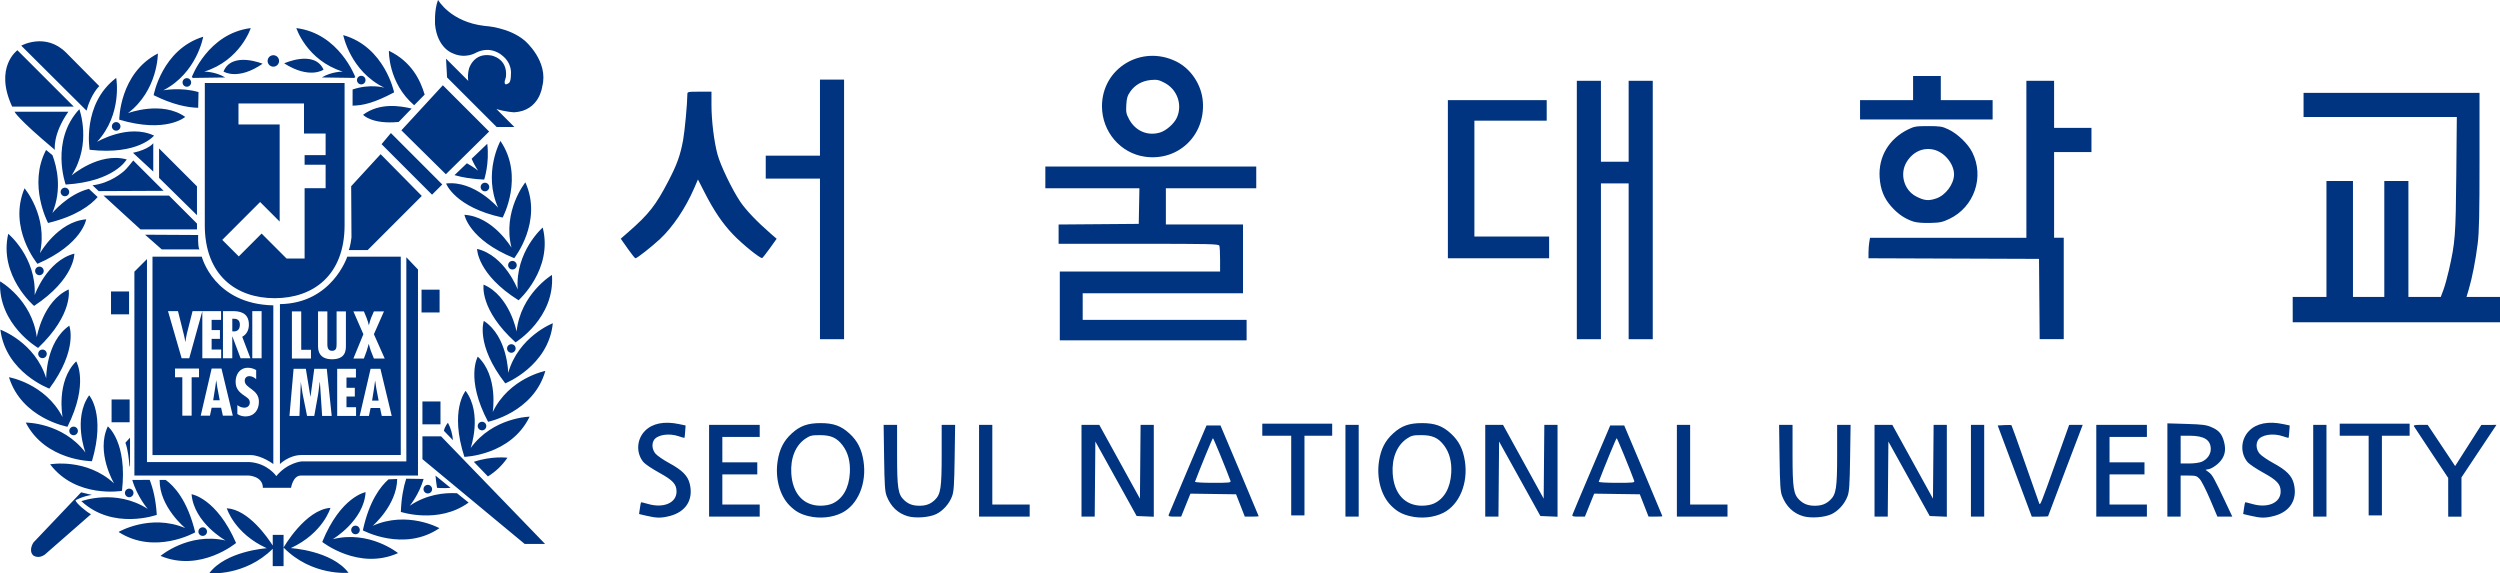 <?xml version="1.0" encoding="UTF-8" standalone="no"?>
<!-- Created with Inkscape (http://www.inkscape.org/) -->

<svg
   width="202.746mm"
   height="46.506mm"
   viewBox="0 0 202.746 46.506"
   version="1.1"
   id="svg1"
   xml:space="preserve"
   inkscape:version="1.4 (e7c3feb1, 2024-10-09)"
   sodipodi:docname="SNU_merged.svg"
   xmlns:inkscape="http://www.inkscape.org/namespaces/inkscape"
   xmlns:sodipodi="http://sodipodi.sourceforge.net/DTD/sodipodi-0.dtd"
   xmlns="http://www.w3.org/2000/svg"
   xmlns:svg="http://www.w3.org/2000/svg"><sodipodi:namedview
     id="namedview1"
     pagecolor="#ffffff"
     bordercolor="#000000"
     borderopacity="0.25"
     inkscape:showpageshadow="2"
     inkscape:pageopacity="0.0"
     inkscape:pagecheckerboard="0"
     inkscape:deskcolor="#d1d1d1"
     inkscape:document-units="mm"
     inkscape:zoom="0.54085882"
     inkscape:cx="625.85649"
     inkscape:cy="321.71057"
     inkscape:window-width="1408"
     inkscape:window-height="711"
     inkscape:window-x="130"
     inkscape:window-y="83"
     inkscape:window-maximized="0"
     inkscape:current-layer="layer1" /><defs
     id="defs1" /><g
     inkscape:label="Layer 1"
     inkscape:groupmode="layer"
     id="layer1"
     transform="translate(-4.782,-55.579)"><g
       id="g1"><path
         style="fill:#003380;fill-rule:nonzero;stroke:none;stroke-width:0.48"
         d="m 15.249,79.218 h -1.464 v 1.853 h 1.464 z m -6.401,14.015 c 2.112,2.79 5.826,2.153 5.826,2.153 0.451,-3.95 -1.147,-5.23 -1.147,-5.23 -0.993,2.097 0.507,4.628 0.507,4.628 -2.257,-2.084 -5.187,-1.55 -5.187,-1.55 m 3.855,-21.676 -0.71,-0.663 c -1.717,0.436 -2.965,1.959 -2.965,1.959 0.805,-1.928 0.369,-3.734 0.009,-4.692 l -0.516,-0.423 c -1.49,2.825 0.16,5.923 0.16,5.923 2.291,-0.551 3.453,-1.455 4.023,-2.103 m 4.794,25.773 c -0.075,-1.227 -0.298,-2.121 -0.574,-2.835 l -1.412,0.002 c 0.382,1.341 1.25,2.352 1.25,2.352 -2.587,-1.663 -5.379,-0.628 -5.379,-0.628 2.565,2.382 6.115,1.11 6.115,1.11 m -0.348,-20.938 v 16.088 h 7.97 c 0.9,0.024 1.829,0.73 1.829,0.73 v -12.87 c -4.828,-0.104 -5.8,-3.947 -5.8,-3.947 z m 3.773,9.78 h -0.598 v 3.114 h -0.756 v -3.114 h -0.592 v -0.71 h 1.946 z m 3.76,3.174 c -0.214,0 -0.477,-0.065 -0.65,-0.192 v -0.721 c 0.179,0.123 0.35,0.205 0.574,0.205 0.242,0 0.436,-0.164 0.436,-0.417 0,-0.294 -0.235,-0.406 -0.447,-0.559 -0.436,-0.294 -0.704,-0.577 -0.704,-1.134 0,-0.605 0.35,-1.127 0.998,-1.127 0.244,0 0.462,0.067 0.669,0.188 v 0.736 c -0.153,-0.132 -0.339,-0.244 -0.546,-0.244 -0.235,0 -0.382,0.143 -0.382,0.376 0,0.628 1.151,0.665 1.151,1.699 0,0.678 -0.389,1.19 -1.099,1.19 m 0.561,-8.538 h 0.756 v 3.824 h -0.756 z m -2.378,0 h 0.762 c 0.482,0 1.341,0.05 1.341,1.095 0,0.421 -0.166,0.78 -0.54,0.987 l 0.663,1.74 h -0.797 l -0.663,-1.764 h -0.01 v 1.764 h -0.756 v -3.822 z m 0.797,8.478 h -0.805 l -0.143,-0.644 h -0.767 l -0.138,0.644 h -0.749 l 0.888,-3.824 h 0.795 z m -0.95,-8.478 v 0.708 h -0.767 v 0.831 h 0.674 v 0.71 h -0.674 v 0.864 h 0.775 v 0.708 h -1.529 v -3.818 l -1.06,3.818 h -0.618 l -1.106,-3.822 h 0.81 l 0.458,1.836 c 0.067,0.216 0.091,0.436 0.136,0.652 h 0.01 c 0.041,-0.222 0.056,-0.438 0.117,-0.663 l 0.462,-1.825 h 2.311 z m 12.939,-12.728 -2.388,2.598 0.024,4.153 c 0,0 -0.073,0.685 -0.22,1.024 h 1.535 l 4.388,-4.388 -3.338,-3.386 z m -20.355,19.89 h -1.464 v 1.851 h 1.464 z m 2.388,-17.966 3.073,3.023 v -2.339 l -3.073,-3.073 z m -2.423,25.896 c 0.192,0 0.348,-0.155 0.348,-0.348 0,-0.19 -0.155,-0.348 -0.348,-0.348 -0.19,0 -0.346,0.158 -0.346,0.348 0,0.192 0.155,0.348 0.346,0.348 M 9.7,71.148 c 0,0.19 0.155,0.346 0.348,0.346 0.192,0 0.345,-0.155 0.345,-0.346 0,-0.192 -0.153,-0.348 -0.345,-0.348 -0.192,0 -0.348,0.155 -0.348,0.348 m 5.584,22.218 c 0.012,0.158 0.043,-0.035 0.043,-0.035 v -2.261 l -0.374,0.415 c 0.212,0.57 0.285,1.389 0.33,1.881 m 5.474,-19.182 v -0.475 l -2.267,-2.267 h -5.312 l 2.999,2.742 z M 9.231,67.732 c 0,0 -0.199,-1.237 1.093,-3.092 H 5.962 c 0,0 0.186,0.507 3.269,3.092 m -3.781,6.806 c -0.78,3.412 2.097,5.85 2.097,5.85 3.313,-2.194 3.265,-4.241 3.265,-4.241 -2.241,0.585 -3.218,3.364 -3.218,3.364 0.147,-3.073 -2.144,-4.973 -2.144,-4.973 m 2.57,1.581 c 0.676,-2.999 -1.248,-5.269 -1.248,-5.269 -1.363,3.224 1.047,6.124 1.047,6.124 3.645,-1.585 3.954,-3.608 3.954,-3.608 -2.311,0.186 -3.753,2.753 -3.753,2.753 m 0.307,1.43 c 0,-0.19 -0.155,-0.348 -0.348,-0.348 -0.192,0 -0.348,0.158 -0.348,0.348 0,0.192 0.155,0.348 0.348,0.348 0.192,0 0.348,-0.155 0.348,-0.348 m 17.772,17.589 h 2.287 c 0,0 0.151,-0.993 0.797,-0.993 h 9.497 v -16.71 l -0.944,-0.993 v 16.558 h -8.504 c 0,0 -1.145,0.099 -2.041,1.192 0,0 -0.695,-1.043 -2.185,-1.142 h -8.305 v -16.459 l -1.019,1.019 v 16.535 h 9.273 c 0,0 1.145,0.048 1.145,0.993 m -14.883,-30.705 c -2.382,2.563 -1.11,6.113 -1.11,6.113 3.969,-0.242 4.949,-2.038 4.949,-2.038 -2.235,-0.615 -4.468,1.302 -4.468,1.302 1.663,-2.587 0.628,-5.377 0.628,-5.377 m 11.194,22.592 -0.086,-0.579 h -0.01 l -0.082,0.579 -0.162,1.017 h 0.533 l -0.192,-1.017 z m 21.942,7.191 c 0.579,-0.358 1.127,-0.847 1.585,-1.516 0,0 -1.257,-0.164 -2.727,0.333 z m 2.416,-15.163 c 0,0 -1.039,-2.755 -3.295,-3.289 0,0 -0.002,2.049 3.364,4.166 0,0 2.818,-2.505 1.959,-5.9 0,0 -2.246,1.956 -2.028,5.023 m -4.226,8.223 c 0,0 -1.317,1.57 -0.099,5.353 0,0 3.768,-0.108 5.291,-3.259 0,0 -2.976,0.054 -4.781,2.544 0,0 0.974,-2.779 -0.41,-4.638 m 4.135,-4.807 c 0,0 -0.546,-2.896 -2.676,-3.809 0,0 -0.356,2.017 2.591,4.684 0,0 3.211,-1.976 2.952,-5.468 0,0 -2.55,1.535 -2.868,4.593 m -2.656,-0.868 c 0,0 -0.7,1.926 1.738,5.066 0,0 3.505,-1.389 3.857,-4.874 0,0 -2.779,1.069 -3.619,4.025 0,0 -0.039,-2.945 -1.976,-4.217 m 2.231,2.587 c 0.192,0 0.348,-0.158 0.348,-0.35 0,-0.19 -0.155,-0.345 -0.348,-0.345 -0.192,0 -0.348,0.155 -0.348,0.345 0,0.192 0.155,0.35 0.348,0.35 m -2.032,5.943 c 0,-0.192 -0.153,-0.348 -0.346,-0.348 -0.192,0 -0.348,0.155 -0.348,0.348 0,0.192 0.155,0.348 0.348,0.348 0.192,0 0.346,-0.155 0.346,-0.348 m -29.362,-20.694 h 0.002 c -0.138,0.11 -1.103,0.991 -2.574,1.17 l 0.501,0.471 5.265,-0.024 -1.635,-1.633 h -0.002 l -0.825,-0.829 c 0,0 -0.587,0.747 -0.732,0.844 m 20.353,17.034 h -0.01 l -0.08,0.579 -0.162,1.019 h 0.531 l -0.194,-1.019 -0.084,-0.579 z m -10.976,-4.563 c 0,-0.274 -0.132,-0.497 -0.512,-0.477 h -0.101 v 1.019 l 0.134,0.007 c 0.343,0 0.479,-0.233 0.479,-0.548 m 3.25,-1.665 v 12.967 c 0,0 0.732,-0.73 1.756,-0.73 h 8.044 v -16.088 h -4.338 c 0,0 -1.233,3.794 -5.461,3.85 m 0.97,0.59 h 0.756 v 3.114 h 0.79 v 0.708 h -1.546 z m 2.451,8.48 -0.181,-2.755 h -0.012 l -0.121,0.944 -0.324,1.812 h -0.583 l -0.369,-1.831 -0.127,-0.853 v -0.071 h -0.01 l -0.112,2.755 h -0.81 l 0.335,-3.824 h 0.993 l 0.371,2.257 h 0.009 l 0.304,-2.257 h 1.015 l 0.4,3.824 h -0.775 z m 4.837,0 -0.14,-0.646 h -0.767 l -0.136,0.646 h -0.749 l 0.885,-3.824 h 0.797 l 0.918,3.824 h -0.808 z m -2.3,-8.48 h 0.851 l 0.218,0.533 c 0.065,0.188 0.143,0.384 0.181,0.581 h 0.01 c 0.041,-0.197 0.104,-0.389 0.173,-0.581 l 0.229,-0.533 h 0.816 l -0.816,1.851 0.877,1.972 h -0.877 l -0.242,-0.607 c -0.071,-0.194 -0.119,-0.38 -0.171,-0.572 h -0.009 c -0.056,0.192 -0.102,0.378 -0.166,0.572 l -0.225,0.607 h -0.851 l 0.81,-1.972 -0.81,-1.851 z m 0.205,4.656 v 0.71 h -0.767 v 0.829 h 0.676 v 0.713 h -0.676 v 0.862 h 0.777 v 0.71 h -1.531 v -3.824 z m -1.943,-1.458 c 0.369,0 0.369,-0.279 0.374,-0.561 v -2.637 h 0.756 v 2.788 c 0,0.406 -0.045,1.095 -1.136,1.095 -0.704,0 -1.125,-0.328 -1.125,-1.043 v -2.84 h 0.756 v 2.475 c 0,0.289 -0.037,0.723 0.376,0.723 m -14.494,-16.839 c 0,0 -0.341,0.499 -1.645,0.78 l 1.645,1.522 z m 4.178,6.655 c 0,4.047 2.537,5.915 5.664,5.915 3.133,0 5.673,-1.861 5.673,-5.915 v -11.536 h -11.335 c 0,0 -0.002,7.493 -0.002,11.536 m 2.732,-8.173 v -1.706 h 5.314 v 2.438 h 1.753 v 1.753 h -1.704 v 0.782 h 1.704 v 1.9 h -1.704 v 5.705 h -1.464 l -2.023,-2.026 -1.851,1.853 -1.341,-1.339 3.071,-3.073 1.585,1.585 v -7.873 z m -7.575,8.94 1.354,1.192 h 3.053 c -0.147,-0.242 -0.099,-1.168 -0.099,-1.168 z m 24.563,15.252 c 0,0 -0.246,0.259 -0.328,0.652 l 0.734,0.762 c -0.041,-0.475 -0.162,-0.959 -0.406,-1.414 m -28.872,3.118 c 1.129,-3.811 -0.225,-5.347 -0.225,-5.347 -1.341,1.887 -0.302,4.643 -0.302,4.643 -1.861,-2.447 -4.839,-2.429 -4.839,-2.429 1.596,3.116 5.366,3.133 5.366,3.133 m -0.188,-25.257 c 3.95,0.451 5.226,-1.149 5.226,-1.149 -2.09,-0.993 -4.625,0.507 -4.625,0.507 2.088,-2.259 1.555,-5.187 1.555,-5.187 -2.792,2.112 -2.155,5.828 -2.155,5.828 m 8.266,27.934 c 0.188,2.313 2.753,3.753 2.753,3.753 -2.997,-0.676 -5.269,1.25 -5.269,1.25 3.226,1.36 6.126,-1.047 6.126,-1.047 -1.585,-3.647 -3.611,-3.956 -3.611,-3.956 m -10.063,-5.47 c 1.773,-3.554 0.708,-5.304 0.708,-5.304 -1.652,1.626 -1.106,4.522 -1.106,4.522 -1.41,-2.734 -4.345,-3.235 -4.345,-3.235 1.032,3.345 4.742,4.017 4.742,4.017 m 7.968,4.315 -0.492,-0.004 c -0.028,2.185 2.075,3.906 2.075,3.906 -2.837,-1.188 -5.407,0.315 -5.407,0.315 2.941,1.9 6.215,0.03 6.215,0.03 -0.637,-2.656 -1.756,-3.794 -2.39,-4.248 m -7.318,1.65 c 0,0 0.54,-0.322 1.326,-0.438 l -0.87,-0.207 -0.084,0.11 c 0.048,-0.069 0.084,-0.11 0.084,-0.11 l -3.861,4.062 c 0,0 -0.438,0.635 -0.024,1.049 0,0 0.389,0.317 0.926,-0.048 l 3.76,-3.289 c -0.38,-0.197 -1.211,-0.888 -1.257,-1.129 m -2.121,-9.057 c 2.365,-3.196 1.617,-5.103 1.617,-5.103 -1.907,1.317 -1.872,4.263 -1.872,4.263 -0.913,-2.937 -3.716,-3.941 -3.716,-3.941 0.434,3.477 3.971,4.781 3.971,4.781 m 1.982,-22.87 -4.571,-4.572 c 0,0 -1.911,1.371 -0.425,4.572 z m 2.067,-1.663 -2.688,-2.714 c -1.665,-1.663 -3.639,-0.566 -3.639,-0.566 l 5.295,5.271 c 0.354,-1.352 1.032,-1.991 1.032,-1.991 m -4.952,21.715 c 0,0.192 0.155,0.348 0.348,0.348 0.192,0 0.346,-0.155 0.346,-0.348 0,-0.192 -0.153,-0.348 -0.346,-0.348 -0.192,0 -0.348,0.155 -0.348,0.348 m -0.009,-0.482 c 2.883,-2.738 2.479,-4.744 2.479,-4.744 -2.108,0.965 -2.585,3.872 -2.585,3.872 -0.389,-3.051 -2.976,-4.526 -2.976,-4.526 -0.175,3.498 3.082,5.399 3.082,5.399 m 2.531,6.731 c 0,0.192 0.155,0.348 0.348,0.348 0.192,0 0.348,-0.155 0.348,-0.348 0,-0.192 -0.155,-0.348 -0.348,-0.348 -0.192,0 -0.348,0.155 -0.348,0.348 m 29.074,5.07 c 0.192,0 0.348,-0.155 0.348,-0.348 0,-0.192 -0.155,-0.348 -0.348,-0.348 -0.192,0 -0.348,0.155 -0.348,0.348 0,0.192 0.155,0.348 0.348,0.348 m 1.846,-0.451 -1.222,-0.996 c 0.026,0.311 0.067,0.639 0.123,0.991 0,0 0.441,0.052 1.099,0.004 m 3.418,-6.15 c 0,0 0.477,-2.907 -1.211,-4.494 0,0 -1.024,1.773 0.834,5.286 0,0 3.693,-0.758 4.645,-4.127 0,0 -2.924,0.57 -4.267,3.334 m -23.173,9.698 c 0,-0.192 -0.155,-0.348 -0.348,-0.348 -0.192,0 -0.348,0.155 -0.348,0.348 0,0.192 0.155,0.348 0.348,0.348 0.192,0 0.348,-0.155 0.348,-0.348 m 16.444,-2.097 c 0,0 0.754,-0.903 1.123,-2.172 l -1.412,-0.022 c -0.225,0.693 -0.393,1.574 -0.434,2.693 0,0 3.051,1.013 5.496,-0.756 l -0.942,-0.758 c -1.043,-0.058 -2.475,0.097 -3.831,1.015 m 1.028,-5.632 v 1.853 l 8.288,6.873 h 1.656 l -8.435,-8.726 z m -12.14,7.994 v 0.866 c -0.399,-0.628 -1.961,-2.913 -3.725,-3.025 0,0 0.6,2.041 3.241,3.241 0,0 -3.315,0.218 -4.667,2.032 0,0 2.889,0.261 5.15,-1.987 v 1.41 h 0.879 v -1.512 -1.026 z m 1.464,1.073 c 2.632,-1.218 3.218,-3.265 3.218,-3.265 -2.047,0.145 -3.803,3.218 -3.803,3.218 2.291,2.339 5.265,2.047 5.265,2.047 -1.365,-1.805 -4.679,-2 -4.679,-2 m 3.401,-0.723 c 0,0 2.533,-1.503 2.665,-3.816 0,0 -2.017,0.356 -3.516,4.038 0,0 2.954,2.339 6.148,0.905 0,0 -2.315,-1.874 -5.297,-1.127 m 3.241,-1.084 c 0,0 1.967,-1.689 1.985,-3.798 l -0.702,0.028 c -0.635,0.557 -1.566,1.74 -2.082,4.137 0,0 3.319,1.79 6.21,-0.177 0,0 -2.604,-1.442 -5.412,-0.19 m -1.743,0.335 c 0,0.192 0.155,0.348 0.348,0.348 0.192,0 0.348,-0.155 0.348,-0.348 0,-0.192 -0.155,-0.348 -0.348,-0.348 -0.192,0 -0.348,0.155 -0.348,0.348 m 12.281,-25.334 c 0,0 1.792,-3.317 -0.177,-6.213 0,0 -1.44,2.604 -0.188,5.414 0,0 -1.918,-2.233 -4.22,-1.963 0,0 0.7,1.926 4.584,2.762 m -8.43,-7.754 1.052,-1.088 c -0.896,-0.207 -2.578,-0.507 -3.939,0.507 0,0 0.7,0.793 2.887,0.581 m 6.997,5.625 c 0.192,0 0.348,-0.155 0.348,-0.348 0,-0.19 -0.155,-0.348 -0.348,-0.348 -0.192,0 -0.348,0.158 -0.348,0.348 0,0.192 0.155,0.348 0.348,0.348 m 2.375,5.422 c 0,0 2.341,-2.956 0.903,-6.15 0,0 -1.872,2.317 -1.125,5.301 0,0 -1.501,-2.535 -3.816,-2.667 0,0 0.356,2.017 4.038,3.516 m -5.06,-16.647 c 1.095,0.544 1.978,-0.026 1.978,-0.026 1.22,-0.598 2.101,0.231 2.101,0.231 0.851,0.665 0.713,1.54 0.713,1.54 0,0.672 -0.194,0.717 -0.194,0.717 -0.406,0.279 -0.304,-0.192 -0.304,-0.192 0.012,-0.007 0.093,-0.33 0.093,-0.33 0.16,-1.514 -1.198,-1.732 -1.198,-1.732 -1.442,-0.253 -1.801,1.08 -1.801,1.08 -0.091,0.367 -0.099,0.693 -0.058,0.98 l -1.801,-1.801 0.084,1.522 4.023,4.021 h 1.438 l -1.46,-1.46 c 0.771,0.242 1.447,0.268 1.447,0.268 2.054,-0.125 2.27,-2.09 2.27,-2.09 0.542,-2.051 -1.404,-3.71 -1.404,-3.71 -1.298,-1.114 -3.261,-1.205 -3.261,-1.205 -2.792,-0.324 -3.783,-2.108 -3.783,-2.108 -0.326,0.812 -0.242,2.013 -0.242,2.013 0.186,1.851 1.36,2.283 1.36,2.283 m 4.565,17.217 c 0,0.192 0.155,0.348 0.348,0.348 0.19,0 0.348,-0.155 0.348,-0.348 0,-0.192 -0.158,-0.348 -0.348,-0.348 -0.192,0 -0.348,0.155 -0.348,0.348 m -7.621,-12.974 0.851,-0.862 c -0.361,-1.216 -1.093,-2.682 -2.9,-3.554 0,0 -0.075,2.6 2.049,4.416 m 2.134,24.024 h -1.464 v 1.853 h 1.464 z m 1.136,-18.355 c 0.646,0.184 1.438,0.322 2.408,0.361 0,0 0.441,-1.311 0.251,-2.904 l -1.268,1.214 c 0.136,0.322 0.309,0.646 0.525,0.965 0,0 -0.35,-0.287 -0.909,-0.598 z m -27.785,-3.954 c 0,0.192 0.155,0.348 0.348,0.348 0.192,0 0.348,-0.155 0.348,-0.348 0,-0.192 -0.155,-0.348 -0.348,-0.348 -0.192,0 -0.348,0.155 -0.348,0.348 m 30.595,0.419 -3.753,-3.753 -3.364,3.654 3.608,3.561 z m -7.968,0.121 -0.756,0.903 4.094,4.096 0.829,-0.829 z m 3.95,12.7 h -1.464 v 1.853 h 1.464 z m -17.524,-17.688 c 0,0 1.151,0.76 3.172,-0.633 0,0 -2.503,-1.028 -3.172,0.633 m 13.043,1.311 c 0,0 -1.138,-0.343 -2.574,0.145 l -0.002,1.311 c 0.875,-0.017 1.762,-0.229 3.369,-1.078 0,0 -0.76,-3.693 -4.127,-4.643 0,0 0.568,2.922 3.334,4.265 m -15.097,1.63 0.028,-1.274 c -1.419,-0.417 -2.853,-0.145 -2.853,-0.145 2.732,-1.41 3.233,-4.345 3.233,-4.345 -3.345,1.03 -4.019,4.74 -4.019,4.74 1.544,0.769 2.745,1.004 3.611,1.024 m -1.052,0.739 c -1.889,-1.343 -4.645,-0.304 -4.645,-0.304 2.447,-1.861 2.429,-4.839 2.429,-4.839 -3.116,1.598 -3.133,5.366 -3.133,5.366 3.811,1.132 5.349,-0.222 5.349,-0.222 m -0.216,-2.796 c 0,0.192 0.155,0.348 0.348,0.348 0.192,0 0.348,-0.155 0.348,-0.348 0,-0.192 -0.155,-0.348 -0.348,-0.348 -0.192,0 -0.348,0.155 -0.348,0.348 m 0.842,-0.367 2.622,-0.037 c -0.814,-0.49 -1.706,-0.473 -1.706,-0.473 2.935,-0.913 3.773,-3.531 3.773,-3.531 -3.472,0.434 -4.779,3.971 -4.779,3.971 0.045,0.035 0.045,0.035 0.091,0.069 m 13.997,0.177 c 0,-0.192 -0.153,-0.348 -0.346,-0.348 -0.192,0 -0.348,0.155 -0.348,0.348 0,0.192 0.155,0.348 0.348,0.348 0.192,0 0.346,-0.155 0.346,-0.348 m -1.84,-0.687 c 0,0 -0.892,-0.017 -1.706,0.473 l 2.622,0.037 c 0.045,-0.035 0.048,-0.035 0.091,-0.069 0,0 -1.304,-3.537 -4.779,-3.971 0,0 0.838,2.617 3.773,3.531 m -5.636,-0.402 c 0.257,0 0.464,-0.209 0.464,-0.466 0,-0.257 -0.207,-0.464 -0.464,-0.464 -0.257,0 -0.466,0.207 -0.466,0.464 0,0.257 0.209,0.466 0.466,0.466 m 4.071,0.242 c -0.732,-1.635 -3.194,-0.512 -3.194,-0.512 2.073,1.315 3.194,0.512 3.194,0.512"
         id="path1" /><path
         d="m 57.225,97.411 -0.616,-0.146 0.066,-0.457 c 0.036,-0.251 0.078,-0.471 0.093,-0.488 0.015,-0.017 0.259,0.038 0.543,0.122 1.277,0.38 2.338,-0.074 2.338,-0.999 0,-0.598 -0.296,-0.918 -1.412,-1.531 -0.564,-0.31 -1.136,-0.693 -1.269,-0.852 -0.619,-0.736 -0.562,-1.855 0.129,-2.547 0.602,-0.604 1.557,-0.792 2.748,-0.542 l 0.538,0.113 -0.034,0.489 c -0.019,0.269 -0.045,0.501 -0.058,0.515 -0.013,0.014 -0.212,-0.041 -0.442,-0.122 -0.821,-0.29 -1.804,-0.129 -2.053,0.336 -0.174,0.325 -0.114,0.758 0.147,1.069 0.136,0.162 0.631,0.503 1.099,0.757 1.076,0.583 1.522,1.034 1.681,1.699 0.304,1.271 -0.307,2.255 -1.611,2.595 -0.698,0.182 -1.077,0.18 -1.886,-0.013 z m 13.126,0.026 c -0.664,-0.164 -1.061,-0.387 -1.53,-0.857 -0.805,-0.806 -1.188,-2.221 -0.975,-3.602 0.151,-0.981 0.49,-1.648 1.14,-2.243 0.678,-0.62 1.297,-0.843 2.342,-0.843 1.046,0 1.665,0.223 2.343,0.843 0.65,0.595 0.989,1.262 1.14,2.243 0.276,1.793 -0.448,3.531 -1.744,4.188 -0.772,0.391 -1.81,0.494 -2.716,0.27 z m 1.955,-1.027 c 0.832,-0.386 1.325,-1.256 1.397,-2.466 0.054,-0.914 -0.144,-1.669 -0.591,-2.253 -0.467,-0.611 -0.942,-0.823 -1.839,-0.823 -0.647,0 -0.792,0.034 -1.154,0.274 -0.819,0.543 -1.245,1.586 -1.164,2.845 0.106,1.633 0.991,2.604 2.374,2.604 0.365,0 0.734,-0.069 0.977,-0.181 z m 6.103,1.037 c -0.803,-0.228 -1.394,-0.793 -1.721,-1.642 -0.139,-0.36 -0.174,-0.886 -0.206,-3.102 l -0.039,-2.668 h 1.091 V 92.465 c 0,2.689 0.078,3.203 0.56,3.662 0.346,0.331 0.711,0.467 1.248,0.467 0.537,0 0.903,-0.137 1.248,-0.467 0.481,-0.46 0.56,-0.973 0.56,-3.662 v -2.43 h 1.091 l -0.039,2.668 c -0.033,2.223 -0.068,2.743 -0.209,3.121 -0.23,0.617 -0.744,1.191 -1.298,1.452 -0.568,0.268 -1.658,0.348 -2.288,0.17 z m 40.714,-0.01 c -0.664,-0.164 -1.061,-0.387 -1.53,-0.857 -0.805,-0.806 -1.188,-2.221 -0.975,-3.602 0.151,-0.981 0.49,-1.648 1.14,-2.243 0.678,-0.62 1.297,-0.843 2.342,-0.843 1.046,0 1.665,0.223 2.343,0.843 0.65,0.595 0.989,1.262 1.14,2.243 0.276,1.793 -0.448,3.531 -1.744,4.188 -0.772,0.391 -1.81,0.494 -2.716,0.27 z m 1.955,-1.027 c 0.832,-0.386 1.325,-1.256 1.397,-2.466 0.054,-0.914 -0.144,-1.669 -0.591,-2.253 -0.467,-0.611 -0.942,-0.823 -1.839,-0.823 -0.647,0 -0.792,0.034 -1.154,0.274 -0.819,0.543 -1.245,1.586 -1.164,2.845 0.106,1.633 0.991,2.604 2.374,2.604 0.365,0 0.734,-0.069 0.977,-0.181 z m 29.951,1.037 c -0.803,-0.228 -1.394,-0.793 -1.721,-1.642 -0.139,-0.36 -0.174,-0.886 -0.206,-3.102 l -0.038,-2.668 h 1.091 v 2.43 c 0,2.689 0.079,3.203 0.56,3.662 0.346,0.331 0.711,0.467 1.248,0.467 0.537,0 0.903,-0.137 1.248,-0.467 0.481,-0.46 0.56,-0.973 0.56,-3.662 v -2.43 h 1.091 l -0.04,2.668 c -0.033,2.223 -0.068,2.743 -0.209,3.121 -0.23,0.617 -0.744,1.191 -1.298,1.452 -0.568,0.268 -1.658,0.348 -2.288,0.17 z m 36.287,-0.036 -0.616,-0.146 0.066,-0.457 c 0.036,-0.251 0.078,-0.471 0.093,-0.488 0.015,-0.017 0.259,0.038 0.543,0.122 1.276,0.38 2.338,-0.073 2.338,-0.999 0,-0.598 -0.296,-0.918 -1.412,-1.531 -0.564,-0.31 -1.136,-0.693 -1.269,-0.852 -0.618,-0.736 -0.562,-1.855 0.129,-2.547 0.603,-0.604 1.557,-0.792 2.748,-0.542 l 0.538,0.113 -0.034,0.489 c -0.019,0.269 -0.045,0.501 -0.058,0.515 -0.013,0.014 -0.212,-0.041 -0.442,-0.122 -0.821,-0.29 -1.804,-0.129 -2.053,0.336 -0.174,0.325 -0.114,0.758 0.147,1.069 0.136,0.162 0.631,0.503 1.099,0.757 1.076,0.583 1.522,1.034 1.681,1.699 0.304,1.271 -0.307,2.255 -1.611,2.595 -0.698,0.182 -1.077,0.18 -1.886,-0.013 z M 62.288,93.756 v -3.72 h 4.105 v 0.979 h -3.03 v 2.056 h 2.834 v 0.979 h -2.834 v 2.448 h 3.03 v 0.979 h -4.105 v -3.72 z m 21.894,0 v -3.72 h 1.075 v 6.462 h 3.03 v 0.979 h -4.105 z m 8.308,0 v -3.72 h 1.443 l 1.648,2.991 1.648,2.991 0.026,-2.991 0.026,-2.991 h 1.072 v 7.449 l -0.695,-0.029 -0.695,-0.029 -1.675,-3.021 -1.675,-3.021 -0.026,3.045 -0.026,3.045 h -1.072 v -3.72 z m 7.08,3.549 c 0.031,-0.094 0.731,-1.757 1.556,-3.696 l 1.5,-3.525 h 1.135 l 1.548,3.662 c 0.852,2.014 1.548,3.677 1.548,3.696 0,0.018 -0.253,0.034 -0.562,0.034 l -0.562,-1.8e-4 -0.354,-0.905 -0.354,-0.905 -1.851,-0.026 -1.851,-0.027 -0.376,0.932 -0.376,0.932 h -0.529 c -0.46,0 -0.522,-0.023 -0.473,-0.171 z m 4.998,-2.741 c -0.353,-0.964 -1.375,-3.451 -1.418,-3.451 -0.041,3.63e-4 -1.028,2.397 -1.456,3.535 -0.018,0.048 0.632,0.087 1.452,0.087 1.373,0 1.48,-0.013 1.422,-0.171 z m 9.327,-0.808 v -3.72 h 1.075 v 7.441 h -1.075 z m 11.338,0 v -3.72 h 1.443 l 1.648,2.991 1.648,2.991 0.026,-2.991 0.026,-2.991 h 1.072 v 7.449 l -0.695,-0.029 -0.695,-0.029 -1.675,-3.021 -1.675,-3.021 -0.026,3.045 -0.026,3.045 h -1.072 z m 7.08,3.549 c 0.03,-0.094 0.731,-1.757 1.556,-3.696 l 1.5,-3.525 h 1.135 l 1.548,3.662 c 0.852,2.014 1.548,3.677 1.548,3.696 0,0.018 -0.253,0.034 -0.562,0.034 l -0.562,-1.8e-4 -0.354,-0.905 -0.354,-0.905 -1.851,-0.026 -1.851,-0.027 -0.376,0.932 -0.376,0.932 H 132.785 c -0.46,0 -0.522,-0.023 -0.473,-0.171 z m 4.998,-2.741 c -0.353,-0.964 -1.375,-3.451 -1.418,-3.451 -0.041,3.63e-4 -1.028,2.397 -1.456,3.535 -0.018,0.048 0.632,0.087 1.452,0.087 1.373,0 1.48,-0.013 1.422,-0.171 z m 3.463,-0.808 v -3.72 h 1.075 v 6.462 h 3.03 v 0.979 h -4.105 z m 16.029,0 v -3.72 h 1.444 l 1.648,2.991 1.648,2.991 0.026,-2.991 0.026,-2.991 h 1.072 v 7.449 l -0.695,-0.029 -0.695,-0.029 -1.675,-3.021 -1.675,-3.021 -0.026,3.045 -0.026,3.045 h -1.072 z m 7.819,0 v -3.72 h 1.075 v 7.441 H 164.621 Z m 3.552,0.024 -1.383,-3.696 0.539,-0.03 c 0.297,-0.016 0.558,-0.011 0.581,0.013 0.023,0.023 0.525,1.424 1.115,3.114 0.59,1.69 1.099,3.138 1.132,3.219 0.08,0.199 0.127,0.083 1.372,-3.401 l 1.058,-2.961 0.549,-0.001 0.549,-7.39e-4 -1.404,3.687 c -0.772,2.028 -1.404,3.702 -1.404,3.72 0,0.018 -0.297,0.034 -0.661,0.034 h -0.661 z m 6.613,-0.024 v -3.72 h 4.105 v 0.979 h -3.03 v 2.056 h 2.834 v 0.979 h -2.834 v 2.448 h 3.03 v 0.979 h -4.105 z m 5.767,-0.062 v -3.782 l 1.539,0.046 c 1.326,0.04 1.611,0.077 2.055,0.271 0.582,0.253 0.829,0.543 0.998,1.171 0.193,0.717 0.056,1.258 -0.439,1.734 -0.232,0.224 -0.567,0.438 -0.743,0.477 l -0.32,0.07 0.267,0.195 c 0.283,0.206 0.437,0.483 1.342,2.4 l 0.566,1.199 -0.605,-3.7e-4 -0.605,-3.7e-4 -0.586,-1.383 c -0.323,-0.761 -0.703,-1.51 -0.846,-1.664 -0.235,-0.254 -0.32,-0.281 -0.904,-0.281 h -0.645 v 3.329 h -1.075 v -3.782 z m 2.772,-0.661 c 0.449,-0.188 0.746,-0.599 0.746,-1.031 0,-0.746 -0.534,-1.086 -1.707,-1.086 h -0.736 v 2.252 h 0.687 c 0.378,0 0.832,-0.061 1.01,-0.135 z m 9.054,0.722 v -3.72 h 1.075 v 7.441 h -1.075 z m 10.947,2.152 v -1.568 l -1.35,-2.03 c -0.743,-1.116 -1.383,-2.085 -1.423,-2.152 -0.055,-0.092 0.072,-0.122 0.519,-0.122 h 0.591 l 1.113,1.67 1.113,1.67 1.063,-1.668 1.063,-1.668 0.611,-0.001 0.612,-0.001 -1.418,2.129 -1.418,2.129 v 3.183 h -1.075 z m -93.83,-1.761 V 90.917 h -2.346 v -0.979 h 5.669 v 0.979 h -2.248 v 6.462 h -1.075 v -3.231 z m 87.379,0 V 90.917 h -2.346 v -0.979 h 5.669 v 0.979 h -2.248 v 6.462 h -1.075 z M 90.73,80.392 v -2.79 h 12.999 v -0.971 c 0,-0.534 -0.027,-1.041 -0.059,-1.126 -0.053,-0.139 -0.721,-0.155 -6.548,-0.155 h -6.489 v -1.564 l 3.25,-0.026 3.25,-0.026 0.027,-1.444 0.027,-1.444 H 89.557 V 69.084 H 106.662 v 1.762 h -7.33 v 2.937 h 6.255 v 5.581 H 92.587 v 2.154 h 13.293 v 1.664 H 90.73 V 80.392 Z M 71.28,76.574 V 70.063 h -4.398 v -1.86 h 4.398 v -6.168 h 1.955 V 83.085 H 71.28 Z M 132.66,72.609 V 62.133 h 1.955 v 6.56 h 2.248 v -6.56 h 1.955 v 20.952 h -1.955 v -12.63 h -2.248 v 12.63 h -1.955 V 72.609 Z m 37.509,7.22 -0.026,-3.255 -6.915,-0.025 -6.915,-0.025 8.5e-4,-0.464 c 7.4e-4,-0.255 0.028,-0.63 0.062,-0.831 l 0.061,-0.367 h 12.681 V 62.133 h 2.248 v 3.818 h 3.03 v 1.958 h -3.03 v 6.951 h 0.782 v 8.224 h -1.952 l -0.026,-3.255 z m 20.548,0.857 v -1.028 h 2.737 v -9.399 h 2.15 v 9.399 h 2.541 v -9.399 h 1.955 v 9.399 h 2.625 l 0.212,-0.563 c 0.116,-0.31 0.318,-1.032 0.448,-1.606 0.513,-2.266 0.552,-2.776 0.598,-7.744 l 0.043,-4.675 H 191.597 V 63.112 H 205.867 v 5.51 c 0,4.302 -0.032,5.77 -0.146,6.695 -0.165,1.336 -0.454,2.82 -0.727,3.729 l -0.183,0.612 h 2.718 v 2.056 h -16.811 v -1.028 z m -135.034,-4.955 -0.559,-0.794 0.625,-0.546 c 1.659,-1.449 2.213,-2.156 3.245,-4.14 0.696,-1.339 0.959,-2.071 1.188,-3.314 0.129,-0.701 0.342,-2.983 0.344,-3.703 9.3e-4,-0.214 0.03,-0.22 0.978,-0.22 h 0.977 v 1.072 c 0,1.265 0.211,2.992 0.491,4.019 0.245,0.897 1.171,2.825 1.835,3.818 0.457,0.684 1.383,1.655 2.492,2.614 l 0.469,0.405 -0.548,0.767 c -0.302,0.422 -0.584,0.78 -0.628,0.795 -0.151,0.054 -1.624,-1.137 -2.358,-1.907 -0.858,-0.899 -1.545,-1.913 -2.304,-3.397 l -0.545,-1.065 -0.316,0.729 c -0.69,1.591 -1.722,3.125 -2.745,4.083 -0.669,0.627 -1.879,1.578 -2.008,1.578 -0.042,0 -0.328,-0.357 -0.635,-0.794 z m 66.519,-5.619 v -6.413 h 8.015 v 1.664 h -5.864 v 9.399 h 6.06 v 1.762 h -8.21 v -6.413 z m 37.755,3.436 c -0.672,-0.217 -1.25,-0.608 -1.779,-1.203 -0.61,-0.685 -0.898,-1.402 -0.961,-2.388 -0.107,-1.671 0.753,-3.117 2.31,-3.882 0.499,-0.245 0.649,-0.27 1.625,-0.27 0.964,0 1.134,0.027 1.638,0.264 0.734,0.345 1.588,1.162 1.937,1.855 1.007,1.998 0.164,4.449 -1.859,5.409 -0.558,0.265 -0.759,0.307 -1.569,0.326 -0.577,0.014 -1.085,-0.028 -1.34,-0.111 z m 1.855,-1.877 c 0.765,-0.261 1.439,-1.175 1.439,-1.951 0,-0.849 -0.772,-1.793 -1.635,-2.001 -0.866,-0.208 -1.696,0.164 -2.204,0.988 -0.59,0.957 -0.23,2.284 0.761,2.8 0.662,0.345 1.009,0.379 1.639,0.164 z M 97.634,68.288 C 95.644,68.007 94.151,66.253 94.151,64.196 c 0,-3.089 3.202,-5.02 6.021,-3.632 1.192,0.587 2.057,1.89 2.159,3.253 0.207,2.75 -2.002,4.852 -4.697,4.471 z m 1.222,-1.961 c 0.506,-0.152 1.144,-0.714 1.366,-1.203 0.473,-1.043 0.039,-2.285 -0.988,-2.825 -0.463,-0.244 -0.615,-0.276 -1.095,-0.234 -0.712,0.062 -1.305,0.389 -1.683,0.929 -0.243,0.346 -0.301,0.539 -0.333,1.093 -0.033,0.593 -0.005,0.733 0.236,1.178 0.512,0.942 1.499,1.362 2.497,1.062 z m 56.773,-1.844 v -0.783 h 4.301 v -1.958 h 2.248 v 1.958 h 4.203 v 1.566 h -10.751 z"
         fill="#003380"
         fill-opacity="1"
         id="path1-4"
         style="stroke-width:0.098" /></g></g></svg>

